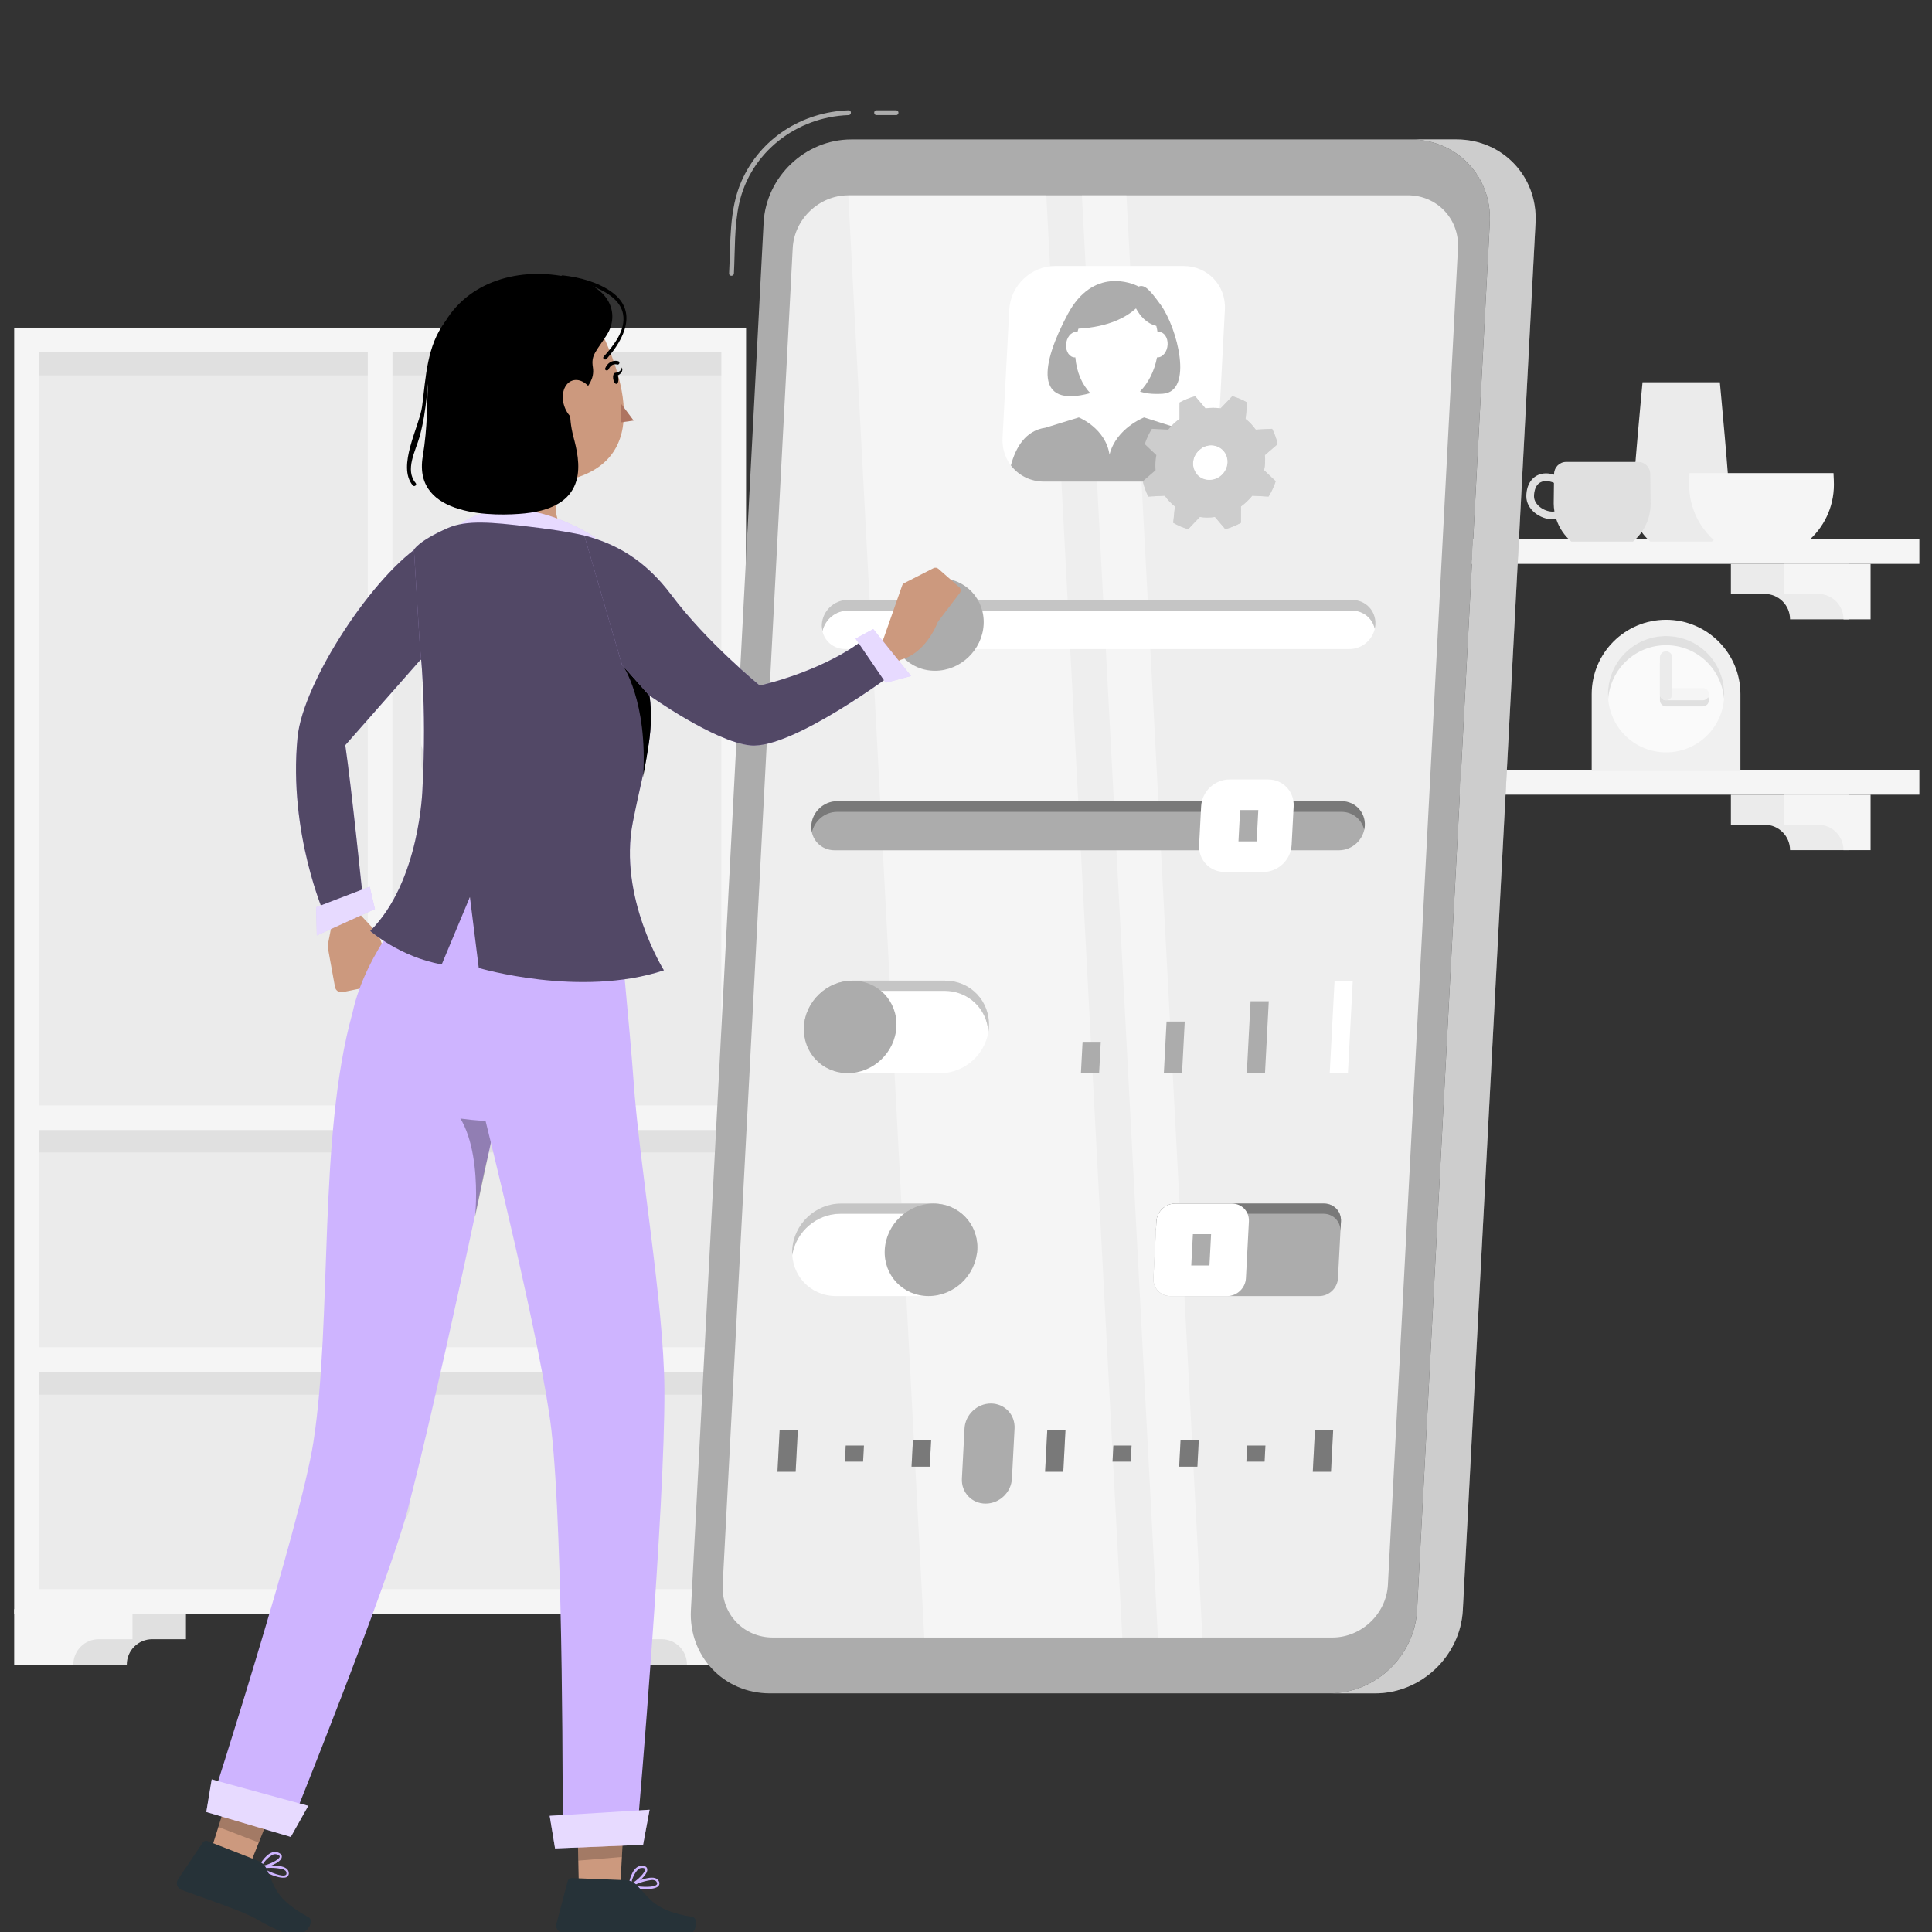 <svg width="500" height="500" viewBox="0 0 500 500" fill="none" xmlns="http://www.w3.org/2000/svg">
<rect x="0" y="0" width="500" height="500" fill="#333333" stroke="none"/>
<g clip-path="url(#clip0_441_7338)">
<path d="M496.727 145.927V139.535L313.705 139.535V145.927L496.727 145.927Z" fill="#F5F5F5"/>
<path d="M362.483 145.93H331.867V152.501V153.704V160.276H347.175C347.175 156.647 350.117 153.704 353.746 153.704H362.482L362.483 145.93Z" fill="#E0E0E0"/>
<path d="M348.652 145.93H326.336V160.276H333.343C333.343 156.647 336.285 153.704 339.914 153.704H348.65L348.652 145.93Z" fill="#F5F5F5"/>
<path d="M447.953 145.93H478.569V152.501V153.704V160.276H463.262C463.262 156.647 460.319 153.704 456.691 153.704H447.955V145.93H447.953Z" fill="#EBEBEB"/>
<path d="M461.789 145.93H484.105V160.276H477.098C477.098 156.647 474.155 153.704 470.527 153.704H461.79V145.93H461.789Z" fill="#F5F5F5"/>
<path d="M427.122 140.158H443.059C445.855 137.784 447.634 134.252 447.634 130.296C447.634 125.776 445.094 98.93 445.094 98.93H425.087C425.087 98.93 422.547 125.776 422.547 130.296C422.547 134.252 424.327 137.784 427.122 140.158Z" fill="#EBEBEB"/>
<path d="M437.256 122.438C437.187 123.721 437.148 124.745 437.148 125.426C437.148 131.336 439.806 136.609 443.983 140.155H467.783C471.958 136.609 474.615 131.336 474.615 125.426C474.615 124.745 474.577 123.72 474.508 122.438H437.256Z" fill="#F5F5F5"/>
<path d="M427.085 122.625C427.056 120.919 425.666 119.547 423.96 119.547H405.323C403.617 119.547 402.226 120.919 402.197 122.625C402.196 122.704 402.195 122.777 402.193 122.855C401.51 122.636 400.806 122.512 400.118 122.512C397.061 122.512 395.008 124.898 395.008 128.451C395.008 131.85 398.581 134.39 401.774 134.39C402.11 134.39 402.428 134.349 402.738 134.293C403.49 136.6 404.863 138.626 406.673 140.161H422.61C425.406 137.787 427.185 134.255 427.185 130.299C427.185 129.068 427.145 126.178 427.085 122.625ZM401.775 132.399C399.612 132.399 396.999 130.638 396.999 128.451C396.999 127.525 397.224 124.502 400.12 124.502C400.788 124.502 401.497 124.671 402.16 124.967C402.121 127.421 402.098 129.353 402.098 130.3C402.098 131.006 402.174 131.692 402.282 132.367C402.123 132.386 401.954 132.399 401.775 132.399Z" fill="#E0E0E0"/>
<path d="M189.894 87.992H98.383V288.539H189.894V87.992Z" fill="#EBEBEB"/>
<path d="M98.386 87.992H6.875V288.539H98.386V87.992Z" fill="#EBEBEB"/>
<path d="M148.641 416.449H179.257V423.02V424.224V430.795H163.949C163.949 427.167 161.007 424.224 157.378 424.224H148.642L148.641 416.449Z" fill="#E0E0E0"/>
<path d="M48.123 416.449H17.508V423.02V424.224V430.795H32.815C32.815 427.167 35.758 424.224 39.386 424.224H48.123V416.449Z" fill="#E0E0E0"/>
<path d="M189.896 288.539H6.875V351.715H189.896V288.539Z" fill="#EBEBEB"/>
<path d="M189.896 351.715H6.875V414.891H189.896V351.715Z" fill="#EBEBEB"/>
<path d="M189.898 298.259V291.867L6.877 291.867V298.259L189.898 298.259Z" fill="#E0E0E0"/>
<path d="M98.383 97.149V90.758L6.871 90.758V97.149L98.383 97.149Z" fill="#E0E0E0"/>
<path d="M189.898 97.149V90.758L98.387 90.758V97.149L189.898 97.149Z" fill="#E0E0E0"/>
<path d="M189.898 360.938V354.547L6.877 354.547V360.938L189.898 360.938Z" fill="#E0E0E0"/>
<path d="M189.889 84.797H186.693H10.063H6.868H3.672V417.652H6.868H10.063H186.693H189.889H193.085V84.797H189.889ZM186.693 292.46V348.664H10.063V292.46H186.693ZM101.573 286.067V91.188H186.692V286.067H101.573ZM95.182 91.188V286.067H10.063V91.188H95.182ZM10.063 411.26V355.055H186.693V411.26H10.063Z" fill="#F5F5F5"/>
<path d="M34.287 416.449H3.672V423.02V424.224V430.795H18.979C18.979 427.167 21.922 424.224 25.551 424.224H34.287V416.449Z" fill="#F5F5F5"/>
<path d="M162.477 416.449H193.093V423.02V424.224V430.795H177.785C177.785 427.167 174.843 424.224 171.214 424.224H162.478L162.477 416.449Z" fill="#F5F5F5"/>
<path d="M106.224 325.667C106.224 329.998 102.713 333.509 98.382 333.509C94.05 333.509 90.539 329.998 90.539 325.667C90.539 321.335 94.05 317.824 98.382 317.824C102.712 317.823 106.224 321.335 106.224 325.667Z" fill="#E0E0E0"/>
<path d="M106.224 320.132C106.224 324.463 102.713 327.974 98.382 327.974C94.05 327.974 90.539 324.463 90.539 320.132C90.539 315.8 94.05 312.289 98.382 312.289C102.712 312.288 106.224 315.8 106.224 320.132Z" fill="#F5F5F5"/>
<path d="M106.224 388.839C106.224 393.17 102.713 396.681 98.382 396.681C94.05 396.681 90.539 393.17 90.539 388.839C90.539 384.507 94.05 380.996 98.382 380.996C102.712 380.996 106.224 384.507 106.224 388.839Z" fill="#E0E0E0"/>
<path d="M106.224 383.303C106.224 387.635 102.713 391.146 98.382 391.146C94.05 391.146 90.539 387.635 90.539 383.303C90.539 378.972 94.05 375.461 98.382 375.461C102.712 375.461 106.224 378.972 106.224 383.303Z" fill="#F5F5F5"/>
<path d="M88.016 184.344C88.016 182.177 86.26 180.422 84.094 180.422C81.927 180.422 80.172 182.177 80.172 184.344C80.172 185.442 80.172 196.623 80.172 197.72C80.172 199.887 81.927 201.642 84.094 201.642C86.26 201.642 88.016 199.887 88.016 197.72C88.016 196.534 88.016 185.529 88.016 184.344Z" fill="#E0E0E0"/>
<path d="M88.016 178.809C88.016 176.642 86.26 174.887 84.094 174.887C81.927 174.887 80.172 176.642 80.172 178.809C80.172 179.907 80.172 191.088 80.172 192.185C80.172 194.351 81.927 196.107 84.094 196.107C86.26 196.107 88.016 194.351 88.016 192.185C88.016 190.999 88.016 179.994 88.016 178.809Z" fill="#F5F5F5"/>
<path d="M116.828 184.344C116.828 182.177 115.073 180.422 112.906 180.422C110.74 180.422 108.984 182.177 108.984 184.344C108.984 185.442 108.984 196.623 108.984 197.72C108.984 199.887 110.74 201.642 112.906 201.642C115.073 201.642 116.828 199.887 116.828 197.72C116.828 196.534 116.828 185.529 116.828 184.344Z" fill="#E0E0E0"/>
<path d="M116.828 178.809C116.828 176.642 115.073 174.887 112.906 174.887C110.74 174.887 108.984 176.642 108.984 178.809C108.984 179.907 108.984 191.088 108.984 192.185C108.984 194.351 110.74 196.107 112.906 196.107C115.073 196.107 116.828 194.351 116.828 192.185C116.828 190.999 116.828 179.994 116.828 178.809Z" fill="#F5F5F5"/>
<path d="M496.727 205.661V199.27L313.705 199.27V205.661L496.727 205.661Z" fill="#F5F5F5"/>
<path d="M362.483 205.664H331.867V212.235V213.439V220.01H347.175C347.175 216.381 350.117 213.439 353.746 213.439H362.482L362.483 205.664Z" fill="#E0E0E0"/>
<path d="M348.652 205.664H326.336V220.01H333.343C333.343 216.381 336.285 213.439 339.914 213.439H348.65L348.652 205.664Z" fill="#F5F5F5"/>
<path d="M447.953 205.664H478.569V212.235V213.439V220.01H463.262C463.262 216.381 460.319 213.439 456.691 213.439H447.955V205.664H447.953Z" fill="#EBEBEB"/>
<path d="M461.789 205.664H484.105V220.01H477.098C477.098 216.381 474.155 213.439 470.527 213.439H461.79V205.664H461.789Z" fill="#F5F5F5"/>
<path d="M411.93 179.641C411.93 169.012 420.547 160.395 431.176 160.395C441.804 160.395 450.422 169.012 450.422 179.641V199.556H411.93V179.641Z" fill="#F0F0F0"/>
<path d="M445.824 183.133C447.732 175.051 442.727 166.952 434.646 165.044C426.564 163.136 418.465 168.14 416.557 176.222C414.649 184.304 419.653 192.402 427.735 194.311C435.817 196.219 443.915 191.215 445.824 183.133Z" fill="#FAFAFA"/>
<path d="M431.185 166.979C439.088 166.979 445.554 173.08 446.162 180.829C446.192 180.436 446.221 180.043 446.221 179.642C446.221 171.337 439.489 164.605 431.185 164.605C422.88 164.605 416.148 171.337 416.148 179.642C416.148 180.043 416.177 180.436 416.208 180.829C416.815 173.082 423.281 166.979 431.185 166.979Z" fill="#E0E0E0"/>
<path d="M440.674 179.63C440.224 179.63 435.369 179.63 432.768 179.63C432.768 177.028 432.768 172.165 432.768 171.724C432.768 170.845 432.055 170.133 431.177 170.133C430.298 170.133 429.586 170.845 429.586 171.724C429.586 172.319 429.586 180.625 429.586 181.221C429.586 182.099 430.298 182.812 431.177 182.812C431.759 182.812 440.092 182.812 440.674 182.812C441.552 182.812 442.265 182.099 442.265 181.221C442.265 180.342 441.552 179.63 440.674 179.63Z" fill="#E0E0E0"/>
<path d="M440.674 181.233C441.552 181.233 442.265 180.52 442.265 179.642C442.265 178.763 441.552 178.051 440.674 178.051C440.079 178.051 431.773 178.051 431.177 178.051C430.298 178.051 429.586 178.763 429.586 179.642C429.586 180.52 430.298 181.233 431.177 181.233C431.761 181.233 440.092 181.233 440.674 181.233Z" fill="#F5F5F5"/>
<path d="M432.768 170.146C432.768 169.267 432.055 168.555 431.177 168.555C430.298 168.555 429.586 169.267 429.586 170.146C429.586 170.74 429.586 179.046 429.586 179.643C429.586 180.521 430.298 181.234 431.177 181.234C432.055 181.234 432.768 180.521 432.768 179.643C432.768 179.06 432.768 170.728 432.768 170.146Z" fill="#EBEBEB"/>
<path d="M344.054 438.243H199.231C187.325 438.243 178.18 428.592 178.804 416.687L197.621 57.642C198.245 45.737 208.402 36.086 220.307 36.086H365.131C377.037 36.086 386.183 45.737 385.559 57.642L366.742 416.687C366.116 428.592 355.959 438.243 344.054 438.243Z" fill="#ACACAC"/>
<path d="M364.365 50.543H219.543C212.004 50.543 205.549 56.676 205.155 64.214L187.027 410.116C186.631 417.654 192.443 423.787 199.981 423.787H344.805C352.343 423.787 358.798 417.654 359.193 410.116L377.321 64.214C377.715 56.676 371.904 50.543 364.365 50.543Z" fill="#ACACAC"/>
<path opacity="0.8" d="M364.365 50.543H219.543C212.004 50.543 205.549 56.676 205.155 64.214L187.027 410.116C186.631 417.654 192.443 423.787 199.981 423.787H344.805C352.343 423.787 358.798 417.654 359.193 410.116L377.321 64.214C377.715 56.676 371.904 50.543 364.365 50.543Z" fill="white"/>
<path d="M376.967 36.086H365.139C377.044 36.086 386.19 45.737 385.566 57.642L366.749 416.687C366.125 428.592 355.968 438.243 344.062 438.243H355.891C367.796 438.243 377.953 428.592 378.577 416.687L397.394 57.642C398.018 45.738 388.873 36.086 376.967 36.086Z" fill="#ACACAC"/>
<path opacity="0.4" d="M376.967 36.086H365.139C377.044 36.086 386.19 45.737 385.566 57.642L366.749 416.687C366.125 428.592 355.968 438.243 344.062 438.243H355.891C367.796 438.243 377.953 428.592 378.577 416.687L397.394 57.642C398.018 45.738 388.873 36.086 376.967 36.086Z" fill="white"/>
<path opacity="0.4" d="M219.531 50.544L239.199 423.788H290.455L270.787 50.543H219.549C219.544 50.543 219.537 50.544 219.531 50.544Z" fill="white"/>
<path opacity="0.4" d="M299.66 423.788H311.191L291.523 50.543H279.992L299.66 423.788Z" fill="white"/>
<path d="M226.843 29.792C228.535 29.792 230.226 29.792 231.918 29.792C232.719 29.792 232.72 28.547 231.918 28.547C230.226 28.547 228.535 28.547 226.843 28.547C226.042 28.547 226.041 29.792 226.843 29.792Z" fill="#ACACAC"/>
<path d="M189.934 70.773C190.244 64.852 190 58.523 191.281 52.713C194.222 39.373 206.197 30.245 219.612 29.792C220.412 29.765 220.414 28.52 219.612 28.547C207.629 28.951 196.784 35.778 191.893 46.89C188.636 54.286 189.104 62.855 188.689 70.773C188.646 71.574 189.891 71.572 189.934 70.773Z" fill="#ACACAC"/>
<path d="M303.374 124.636H270.165C263.925 124.636 259.133 119.578 259.461 113.34L261.202 80.132C261.528 73.892 266.851 68.836 273.089 68.836H306.298C312.537 68.836 317.329 73.894 317.003 80.132L315.263 113.34C314.935 119.578 309.611 124.636 303.374 124.636Z" fill="white"/>
<path d="M282.181 101.745C280.051 99.588 278.615 96.294 278.298 92.481C278.251 92.486 278.204 92.491 278.156 92.491C276.812 92.491 275.8 91.015 275.895 89.196C275.99 87.375 277.157 85.9 278.5 85.9C278.619 85.9 278.734 85.916 278.847 85.938C278.923 85.639 279.009 85.346 279.098 85.054C287.101 84.618 291.613 81.972 293.994 79.82C295.05 81.763 296.713 83.716 299.253 84.339C299.381 84.857 299.488 85.391 299.569 85.938C299.684 85.916 299.802 85.9 299.921 85.9C301.264 85.9 302.275 87.377 302.18 89.196C302.084 91.016 300.918 92.491 299.575 92.491C299.527 92.491 299.481 92.486 299.434 92.481C298.763 96.052 297.158 99.166 295.024 101.317C296.216 101.774 298.053 102.071 300.886 101.907C308.974 101.436 304.706 84.801 300.351 78.838C297.681 75.182 296.22 73.477 294.682 74.164C293.002 73.24 282.863 69.052 276.305 81.349C269.495 94.122 267.477 105.74 282.181 101.745Z" fill="#ACACAC"/>
<path d="M304.462 110.698L296.092 108.031C296.092 108.031 288.857 110.811 287.138 117.674C286.14 110.811 279.195 108.031 279.195 108.031L270.546 110.698C265.363 111.421 262.839 115.866 261.617 120.454C263.555 123.005 266.628 124.638 270.169 124.638H303.378C306.92 124.638 310.164 123.005 312.369 120.454C311.628 115.866 309.568 111.421 304.462 110.698Z" fill="#ACACAC"/>
<path d="M327.392 119.74C327.426 119.075 327.411 118.42 327.356 117.778L330.653 114.935C330.337 113.539 329.853 112.214 329.221 110.979L324.975 111.195C324.238 110.146 323.352 109.212 322.345 108.419L322.784 104.186C321.586 103.489 320.288 102.936 318.913 102.547L315.905 105.696C315.269 105.607 314.617 105.557 313.951 105.557C313.285 105.557 312.628 105.607 311.982 105.696L309.305 102.547C307.89 102.936 306.534 103.489 305.263 104.186L305.257 108.419C304.167 109.212 303.183 110.146 302.337 111.195L298.115 110.979C297.352 112.214 296.73 113.539 296.268 114.935L299.267 117.778C299.144 118.42 299.061 119.073 299.026 119.74C298.992 120.405 299.007 121.06 299.062 121.702L295.766 124.545C296.081 125.94 296.565 127.266 297.197 128.501L301.442 128.285C302.179 129.334 303.065 130.268 304.072 131.06L303.633 135.294C304.831 135.991 306.129 136.544 307.504 136.933L310.511 133.784C311.148 133.873 311.799 133.923 312.466 133.923C313.132 133.923 313.789 133.873 314.435 133.784L317.112 136.933C318.527 136.544 319.883 135.991 321.154 135.294L321.16 131.06C322.25 130.268 323.233 129.334 324.08 128.285L328.302 128.501C329.064 127.266 329.687 125.939 330.149 124.545L327.15 121.702C327.273 121.061 327.357 120.407 327.392 119.74ZM312.977 124.188C310.52 124.188 308.633 122.197 308.761 119.74C308.89 117.283 310.986 115.292 313.443 115.292C315.9 115.292 317.785 117.283 317.657 119.74C317.528 122.197 315.432 124.188 312.977 124.188Z" fill="#ACACAC"/>
<path opacity="0.4" d="M327.392 119.74C327.426 119.075 327.411 118.42 327.356 117.778L330.653 114.935C330.337 113.539 329.853 112.214 329.221 110.979L324.975 111.195C324.238 110.146 323.352 109.212 322.345 108.419L322.784 104.186C321.586 103.489 320.288 102.936 318.913 102.547L315.905 105.696C315.269 105.607 314.617 105.557 313.951 105.557C313.285 105.557 312.628 105.607 311.982 105.696L309.305 102.547C307.89 102.936 306.534 103.489 305.263 104.186L305.257 108.419C304.167 109.212 303.183 110.146 302.337 111.195L298.115 110.979C297.352 112.214 296.73 113.539 296.268 114.935L299.267 117.778C299.144 118.42 299.061 119.073 299.026 119.74C298.992 120.405 299.007 121.06 299.062 121.702L295.766 124.545C296.081 125.94 296.565 127.266 297.197 128.501L301.442 128.285C302.179 129.334 303.065 130.268 304.072 131.06L303.633 135.294C304.831 135.991 306.129 136.544 307.504 136.933L310.511 133.784C311.148 133.873 311.799 133.923 312.466 133.923C313.132 133.923 313.789 133.873 314.435 133.784L317.112 136.933C318.527 136.544 319.883 135.991 321.154 135.294L321.16 131.06C322.25 130.268 323.233 129.334 324.08 128.285L328.302 128.501C329.064 127.266 329.687 125.939 330.149 124.545L327.15 121.702C327.273 121.061 327.357 120.407 327.392 119.74ZM312.977 124.188C310.52 124.188 308.633 122.197 308.761 119.74C308.89 117.283 310.986 115.292 313.443 115.292C315.9 115.292 317.785 117.283 317.657 119.74C317.528 122.197 315.432 124.188 312.977 124.188Z" fill="white"/>
<path d="M312.979 124.188C310.522 124.188 308.635 122.198 308.764 119.741C308.893 117.284 310.989 115.293 313.445 115.293C315.902 115.293 317.788 117.284 317.659 119.741C317.531 122.198 315.435 124.188 312.979 124.188Z" fill="white"/>
<path d="M284.451 277.734H279.742L280.167 269.629H284.876L284.451 277.734Z" fill="#ACACAC"/>
<path d="M305.912 277.741H301.203L301.903 264.379H306.612L305.912 277.741Z" fill="#ACACAC"/>
<path d="M327.381 277.74H322.672L323.647 259.121H328.356L327.381 277.74Z" fill="#ACACAC"/>
<path d="M348.842 277.736H344.133L345.383 253.859H350.093L348.842 277.736Z" fill="white"/>
<path d="M219.392 277.735C221.575 277.735 229.18 277.735 231.361 277.735C233.544 277.735 241.149 277.735 243.33 277.735C249.942 277.735 255.581 272.376 255.928 265.766C256.274 259.155 251.197 253.797 244.585 253.797C242.402 253.797 234.798 253.797 232.615 253.797C230.432 253.797 222.827 253.797 220.645 253.797C214.034 253.797 208.394 259.156 208.048 265.766C207.702 272.376 212.781 277.735 219.392 277.735Z" fill="white"/>
<path d="M220.507 256.421C222.69 256.421 230.294 256.421 232.477 256.421C234.66 256.421 242.265 256.421 244.447 256.421C250.613 256.421 255.442 261.085 255.782 267.076C255.851 266.645 255.904 266.206 255.926 265.762C256.272 259.151 251.195 253.793 244.584 253.793C242.401 253.793 234.796 253.793 232.613 253.793C230.43 253.793 222.825 253.793 220.644 253.793C214.032 253.793 208.393 259.152 208.046 265.762C208.023 266.206 208.028 266.645 208.053 267.076C209.023 261.085 214.341 256.421 220.507 256.421Z" fill="#ACACAC"/>
<path opacity="0.3" d="M220.507 256.421C222.69 256.421 230.294 256.421 232.477 256.421C234.66 256.421 242.265 256.421 244.447 256.421C250.613 256.421 255.442 261.085 255.782 267.076C255.851 266.645 255.904 266.206 255.926 265.762C256.272 259.151 251.195 253.793 244.584 253.793C242.401 253.793 234.796 253.793 232.613 253.793C230.43 253.793 222.825 253.793 220.644 253.793C214.032 253.793 208.393 259.152 208.046 265.762C208.023 266.206 208.028 266.645 208.053 267.076C209.023 261.085 214.341 256.421 220.507 256.421Z" fill="white"/>
<path d="M208.048 265.764C208.394 259.152 214.034 253.793 220.645 253.793C227.257 253.793 232.334 259.152 231.988 265.764C231.642 272.375 226.002 277.733 219.391 277.733C212.779 277.734 207.701 272.375 208.048 265.764Z" fill="#ACACAC"/>
<path d="M205.912 380.893H201.203L201.765 370.16H206.474L205.912 380.893Z" fill="#ACACAC"/>
<path d="M223.365 378.267H218.656L218.873 374.105H223.583L223.365 378.267Z" fill="#ACACAC"/>
<path d="M240.615 379.575H235.906L236.262 372.785H240.971L240.615 379.575Z" fill="#ACACAC"/>
<path d="M258.006 378.267H253.297L253.515 374.105H258.225L258.006 378.267Z" fill="#ACACAC"/>
<path d="M275.178 380.893H270.469L271.03 370.16H275.74L275.178 380.893Z" fill="#ACACAC"/>
<path d="M292.632 378.267H287.922L288.14 374.105H292.85L292.632 378.267Z" fill="#ACACAC"/>
<path d="M309.881 379.575H305.172L305.527 372.785H310.237L309.881 379.575Z" fill="#ACACAC"/>
<path d="M327.272 378.267H322.562L322.781 374.105H327.49L327.272 378.267Z" fill="#ACACAC"/>
<path d="M344.459 380.893H339.75L340.312 370.16H345.021L344.459 380.893Z" fill="#ACACAC"/>
<g opacity="0.3">
<path d="M205.912 380.893H201.203L201.765 370.16H206.474L205.912 380.893Z" fill="black"/>
<path d="M223.365 378.267H218.656L218.873 374.105H223.583L223.365 378.267Z" fill="black"/>
<path d="M240.615 379.575H235.906L236.262 372.785H240.971L240.615 379.575Z" fill="black"/>
<path d="M258.006 378.267H253.297L253.515 374.105H258.225L258.006 378.267Z" fill="black"/>
<path d="M275.178 380.893H270.469L271.03 370.16H275.74L275.178 380.893Z" fill="black"/>
<path d="M292.632 378.267H287.922L288.14 374.105H292.85L292.632 378.267Z" fill="black"/>
<path d="M309.881 379.575H305.172L305.527 372.785H310.237L309.881 379.575Z" fill="black"/>
<path d="M327.272 378.267H322.562L322.781 374.105H327.49L327.272 378.267Z" fill="black"/>
<path d="M344.459 380.893H339.75L340.312 370.16H345.021L344.459 380.893Z" fill="black"/>
</g>
<path d="M261.89 382.658C261.952 381.476 262.168 377.363 262.229 376.182C262.291 375.001 262.507 370.888 262.568 369.706C262.755 366.13 260.009 363.23 256.431 363.23C252.855 363.23 249.803 366.13 249.617 369.706C249.554 370.888 249.338 375.001 249.278 376.182C249.215 377.363 249 381.476 248.939 382.658C248.752 386.234 251.498 389.134 255.076 389.134C258.652 389.134 261.702 386.235 261.89 382.658Z" fill="#ACACAC"/>
<path d="M216.374 335.424C218.557 335.424 226.161 335.424 228.344 335.424C230.527 335.424 238.132 335.424 240.315 335.424C246.926 335.424 252.565 330.065 252.912 323.455C253.26 316.844 248.181 311.484 241.57 311.484C239.387 311.484 231.782 311.484 229.6 311.484C227.417 311.484 219.813 311.484 217.63 311.484C211.018 311.484 205.38 316.844 205.032 323.455C204.685 330.065 209.764 335.424 216.374 335.424Z" fill="white"/>
<path d="M217.491 314.112C219.674 314.112 227.279 314.112 229.46 314.112C231.643 314.112 239.248 314.112 241.431 314.112C247.597 314.112 252.426 318.775 252.767 324.768C252.837 324.336 252.888 323.898 252.911 323.454C253.258 316.842 248.179 311.484 241.568 311.484C239.385 311.484 231.78 311.484 229.599 311.484C227.416 311.484 219.811 311.484 217.628 311.484C211.017 311.484 205.376 316.844 205.031 323.454C205.007 323.898 205.013 324.336 205.038 324.768C206.007 318.775 211.324 314.112 217.491 314.112Z" fill="#ACACAC"/>
<path opacity="0.3" d="M217.491 314.112C219.674 314.112 227.279 314.112 229.46 314.112C231.643 314.112 239.248 314.112 241.431 314.112C247.597 314.112 252.426 318.775 252.767 324.768C252.837 324.336 252.888 323.898 252.911 323.454C253.258 316.842 248.179 311.484 241.568 311.484C239.385 311.484 231.78 311.484 229.599 311.484C227.416 311.484 219.811 311.484 217.628 311.484C211.017 311.484 205.376 316.844 205.031 323.454C205.007 323.898 205.013 324.336 205.038 324.768C206.007 318.775 211.324 314.112 217.491 314.112Z" fill="white"/>
<path d="M228.97 323.454C229.316 316.842 234.956 311.484 241.567 311.484C248.179 311.484 253.257 316.844 252.91 323.454C252.564 330.065 246.924 335.423 240.312 335.423C233.702 335.423 228.624 330.064 228.97 323.454Z" fill="#ACACAC"/>
<path d="M218.716 167.971C221.215 167.971 346.764 167.971 349.264 167.971C352.773 167.971 355.766 165.127 355.949 161.618C356.133 158.11 353.438 155.266 349.93 155.266C347.091 155.266 222.22 155.266 219.381 155.266C215.873 155.266 212.88 158.11 212.696 161.618C212.512 165.127 215.207 167.971 218.716 167.971Z" fill="white"/>
<path d="M219.379 158.032C222.218 158.032 347.089 158.032 349.927 158.032C352.849 158.032 355.18 160.016 355.781 162.701C355.861 162.347 355.927 161.989 355.947 161.618C356.131 158.11 353.436 155.266 349.927 155.266C347.089 155.266 222.218 155.266 219.379 155.266C215.871 155.266 212.878 158.11 212.694 161.618C212.664 162.205 212.74 162.762 212.86 163.302C213.534 160.312 216.243 158.032 219.379 158.032Z" fill="#ACACAC"/>
<path opacity="0.3" d="M219.379 158.032C222.218 158.032 347.089 158.032 349.927 158.032C352.849 158.032 355.18 160.016 355.781 162.701C355.861 162.347 355.927 161.989 355.947 161.618C356.131 158.11 353.436 155.266 349.927 155.266C347.089 155.266 222.218 155.266 219.379 155.266C215.871 155.266 212.878 158.11 212.694 161.618C212.664 162.205 212.74 162.762 212.86 163.302C213.534 160.312 216.243 158.032 219.379 158.032Z" fill="white"/>
<path d="M230.626 161.622C230.972 155.01 236.612 149.652 243.223 149.652C249.835 149.652 254.912 155.012 254.566 161.622C254.219 168.233 248.58 173.592 241.969 173.592C235.359 173.591 230.28 168.233 230.626 161.622Z" fill="#ACACAC"/>
<path d="M347.038 316.098C347.171 313.55 345.215 311.484 342.666 311.484H335.309H304.131C301.584 311.484 299.41 313.55 299.277 316.098L298.506 330.812C298.374 333.36 300.33 335.426 302.878 335.426H334.056H341.413C343.961 335.426 346.135 333.36 346.267 330.812L347.038 316.098Z" fill="#ACACAC"/>
<path d="M303.995 314.113H335.173H342.53C345.078 314.113 347.034 316.178 346.902 318.727L347.04 316.098C347.173 313.55 345.217 311.484 342.668 311.484H335.311H304.133C301.587 311.484 299.412 313.55 299.279 316.098L299.141 318.727C299.273 316.178 301.447 314.113 303.995 314.113Z" fill="#ACACAC"/>
<path opacity="0.3" d="M303.995 314.113H335.173H342.53C345.078 314.113 347.034 316.178 346.902 318.727L347.04 316.098C347.173 313.55 345.217 311.484 342.668 311.484H335.311H304.133C301.587 311.484 299.412 313.55 299.279 316.098L299.141 318.727C299.273 316.178 301.447 314.113 303.995 314.113Z" fill="black"/>
<path d="M323.217 316.098C323.35 313.55 321.394 311.484 318.845 311.484H311.488H304.131C301.584 311.484 299.41 313.55 299.277 316.098L298.506 330.812C298.374 333.36 300.33 335.426 302.878 335.426H310.235H317.592C320.14 335.426 322.314 333.36 322.446 330.812L323.217 316.098Z" fill="white"/>
<path d="M313.006 327.508H308.297L308.722 319.402H313.431L313.006 327.508Z" fill="#ACACAC"/>
<path d="M347.195 207.344C344.695 207.344 219.146 207.344 216.647 207.344C213.138 207.344 210.146 210.188 209.962 213.696C209.778 217.205 212.473 220.049 215.981 220.049C218.82 220.049 343.691 220.049 346.53 220.049C350.038 220.049 353.03 217.205 353.214 213.696C353.398 210.188 350.704 207.344 347.195 207.344Z" fill="#ACACAC"/>
<path opacity="0.3" d="M216.646 210.111C219.144 210.111 344.695 210.111 347.194 210.111C350.116 210.111 352.447 212.094 353.048 214.78C353.127 214.425 353.194 214.067 353.214 213.696C353.398 210.188 350.703 207.344 347.194 207.344C344.695 207.344 219.146 207.344 216.646 207.344C213.138 207.344 210.144 210.188 209.96 213.696C209.929 214.283 210.005 214.84 210.126 215.38C210.8 212.389 213.508 210.111 216.646 210.111Z" fill="black"/>
<path d="M326.936 225.664H316.934C313.086 225.664 310.129 222.544 310.33 218.694L310.854 208.692C311.056 204.844 314.339 201.723 318.189 201.723H328.191C332.04 201.723 334.996 204.842 334.796 208.692L334.271 218.694C334.069 222.544 330.786 225.664 326.936 225.664Z" fill="white"/>
<path d="M325.225 217.746H320.516L320.94 209.641H325.649L325.225 217.746Z" fill="#ACACAC"/>
<path d="M108.847 170.729L89.359 192.847C90.935 203.39 94.066 233.947 94.066 233.947C91.14 237.821 83.985 236.723 83.985 236.723C83.985 236.723 74.61 215.601 76.999 190.866C78.381 176.568 96.713 148.472 109.753 140.512C111.817 139.252 114.065 138.292 116.612 137.618L119.189 137.32L110.056 171.304L108.847 170.729Z" fill="#CEB4FF"/>
<path opacity="0.6" d="M108.847 170.729L89.359 192.847C90.935 203.39 94.066 233.947 94.066 233.947C91.14 237.821 83.985 236.723 83.985 236.723C83.985 236.723 74.61 215.601 76.999 190.866C78.381 176.568 96.713 148.472 109.753 140.512C111.817 139.252 114.065 138.292 116.612 137.618L119.189 137.32L110.056 171.304L108.847 170.729Z" fill="black"/>
<path d="M92.962 236.432L97.683 241.484C97.838 241.65 97.957 241.847 98.034 242.06L100.809 249.868C100.958 250.287 100.933 250.749 100.737 251.15L99.392 253.907C99.167 254.369 98.74 254.702 98.235 254.805L88.663 256.768C87.751 256.954 86.865 256.356 86.699 255.44L84.831 245.162C84.794 244.959 84.796 244.752 84.836 244.549L86.118 237.954C86.249 237.28 86.781 236.757 87.458 236.638L91.466 235.932C92.015 235.834 92.579 236.022 92.962 236.432Z" fill="#CC997E"/>
<path d="M97.035 235.261L81.997 242.086L81.805 234.806L95.671 229.477L97.035 235.261Z" fill="#CEB4FF"/>
<path opacity="0.5" d="M97.035 235.261L81.997 242.086L81.805 234.806L95.671 229.477L97.035 235.261Z" fill="white"/>
<path d="M91.214 262.16C82.243 294.23 86.043 341.469 81.119 373.161C77.726 394.999 54.578 466.86 54.578 466.86L75.013 473.053C75.013 473.053 100.516 409.765 105.455 390.891C113.465 360.286 125.518 302.224 125.518 302.224C125.518 302.224 130.009 285.747 127.975 283.969C125.942 282.19 91.214 262.16 91.214 262.16Z" fill="#CEB4FF"/>
<path opacity="0.3" d="M113.695 284.152L128.469 288.944L122.939 314.916C122.939 314.916 125.672 290.064 113.695 284.152Z" fill="black"/>
<path d="M58.68 465.938L55.023 477.539L64.923 481.992L69.838 469.663L58.68 465.938Z" fill="#CC997E"/>
<path opacity="0.2" d="M56.516 472.82L66.977 476.853L68.37 473.357L57.368 470.113L56.516 472.82Z" fill="black"/>
<path d="M54.791 460.512L79.779 467.348L75.256 475.389L53.391 468.943L54.791 460.512Z" fill="#CEB4FF"/>
<path opacity="0.5" d="M54.791 460.512L79.779 467.348L75.256 475.389L53.391 468.943L54.791 460.512Z" fill="white"/>
<path d="M67.046 483.572C66.942 483.503 66.889 483.38 66.912 483.258C66.936 483.134 67.035 483.041 67.159 483.023C67.378 482.989 72.36 482.261 74.098 483.56C74.425 483.796 74.646 484.151 74.716 484.548C74.838 485.005 74.658 485.49 74.266 485.759C73.54 486.193 71.938 485.871 70.487 485.304C69.29 484.827 68.139 484.247 67.046 483.572ZM68.086 483.552C70.152 484.671 73.103 485.806 73.941 485.258C74.057 485.194 74.194 485.057 74.124 484.633C74.092 484.385 73.947 484.164 73.734 484.034C73.581 483.918 73.412 483.825 73.232 483.758C71.544 483.366 69.798 483.296 68.086 483.552Z" fill="#CEB4FF"/>
<path d="M66.907 483.502C66.844 483.415 66.834 483.301 66.881 483.203C66.954 483.063 68.499 480.038 70.463 479.399C71.032 479.205 71.654 479.252 72.186 479.53C72.918 479.905 73.005 480.382 72.909 480.71C72.644 482.119 68.848 483.551 67.21 483.623C67.168 483.627 67.125 483.614 67.091 483.588C67.021 483.583 66.956 483.553 66.907 483.502ZM71.796 479.981C71.447 479.841 71.059 479.83 70.705 479.954C69.441 480.619 68.41 481.656 67.753 482.924C69.534 482.636 72.148 481.377 72.387 480.558C72.395 480.478 72.441 480.266 71.959 480.029L71.796 479.981Z" fill="#CEB4FF"/>
<path d="M66.501 481.47L53.763 476.479C53.283 476.29 52.737 476.461 52.449 476.888L46.085 486.348C45.515 487.184 45.728 488.323 46.564 488.893C46.671 488.966 46.785 489.027 46.906 489.076C51.528 490.796 55.71 492.144 61.423 494.392C68.167 497.038 66.139 497.173 74.026 500.395C78.779 502.332 81.783 497.242 79.862 496.181C71.046 491.379 71.18 488.202 68.904 483.481C68.378 482.539 67.522 481.822 66.501 481.47Z" fill="#263238"/>
<path d="M149.531 475.391L149.765 486.564L160.569 487.61L161.218 475.391H149.531Z" fill="#CC997E"/>
<path opacity="0.2" d="M160.939 480.581L161.096 477.648L149.586 478.127L149.656 481.538L160.939 480.581Z" fill="black"/>
<path d="M91.221 262.159C94.602 246.033 108.108 231.719 108.108 231.719L159.918 235.051C159.918 235.051 163.183 268.356 163.945 279.489C165.484 301.968 171.775 336.859 171.945 359.408C172.172 389.885 165.185 470.828 165.185 470.828L145.611 473.146C145.611 473.146 145.902 398.293 142.696 370.058C140.266 348.67 125.662 290.072 125.662 290.072C125.662 290.072 85.551 289.211 91.221 262.159Z" fill="#CEB4FF"/>
<path d="M142.258 469.94L168.116 468.355L166.428 477.426L143.65 478.373L142.258 469.94Z" fill="#CEB4FF"/>
<path opacity="0.5" d="M142.258 469.94L168.116 468.355L166.428 477.426L143.65 478.373L142.258 469.94Z" fill="white"/>
<path d="M162.905 488.384C162.785 488.353 162.695 488.254 162.675 488.131C162.657 488.007 162.719 487.885 162.831 487.827C163.027 487.724 167.494 485.401 169.563 486.058C169.949 486.176 170.274 486.438 170.47 486.789C170.736 487.182 170.725 487.699 170.443 488.08C169.9 488.73 168.281 488.951 166.724 488.89C165.437 488.832 164.16 488.663 162.905 488.384ZM163.881 488.024C166.201 488.404 169.36 488.509 169.973 487.717C170.062 487.62 170.146 487.445 169.94 487.066C169.828 486.842 169.619 486.681 169.374 486.629C169.191 486.569 169.002 486.537 168.81 486.533C167.087 486.714 165.415 487.22 163.881 488.024Z" fill="#CEB4FF"/>
<path d="M162.749 488.358C162.662 488.295 162.615 488.191 162.627 488.085C162.65 487.928 163.118 484.564 164.765 483.316C165.239 482.947 165.841 482.789 166.436 482.874C167.25 482.989 167.488 483.411 167.507 483.753C167.719 485.171 164.602 487.768 163.078 488.373C163.039 488.391 162.994 488.393 162.955 488.379C162.885 488.397 162.811 488.39 162.749 488.358ZM166.213 483.429C165.838 483.411 165.469 483.528 165.173 483.762C164.196 484.805 163.563 486.122 163.359 487.536C164.948 486.679 167.003 484.632 166.961 483.78C166.941 483.704 166.915 483.487 166.383 483.42L166.213 483.429Z" fill="#CEB4FF"/>
<path d="M161.689 486.578L148.02 486.04C147.505 486.019 147.044 486.359 146.912 486.857L144.002 497.881C143.737 498.857 144.313 499.863 145.289 500.129C145.414 500.162 145.542 500.183 145.672 500.19C150.603 500.298 154.995 500.202 161.13 500.452C168.37 500.74 166.499 501.533 175.005 501.991C180.13 502.26 181.3 496.469 179.136 496.095C169.233 494.45 168.318 491.405 164.619 487.69C163.812 486.972 162.769 486.577 161.689 486.578Z" fill="#263238"/>
<path d="M145.481 124.552C144.575 127.437 142.311 132.306 145.519 136.649L129.945 135.141C129.945 135.141 131.614 123.657 132.579 119.916C133.204 117.495 134.009 114.864 142.193 117.152C146.844 118.452 146.086 122.62 145.481 124.552Z" fill="#CC997E"/>
<path d="M131.435 120.301C122.866 113.694 104.744 95.758 122.127 80.1C136.607 67.056 149.892 74.679 154.432 83.495C159.511 93.358 171.02 119.72 145.482 124.556C140.775 125.448 135.883 123.732 131.435 120.301Z" fill="#CC997E"/>
<path d="M119.188 135.647C119.188 135.647 131.198 125.094 154.022 139.02L153.707 142.28L119.406 138.959L119.188 135.647Z" fill="#CEB4FF"/>
<path opacity="0.5" d="M119.188 135.647C119.188 135.647 131.198 125.094 154.022 139.02L153.707 142.28L119.406 138.959L119.188 135.647Z" fill="white"/>
<path opacity="0.1" d="M142.195 121.445C142.281 124.969 143.275 126.799 144.544 127.708C144.952 125.868 145.483 124.552 145.483 124.552C142.419 123.211 142.195 121.445 142.195 121.445Z" fill="black"/>
<path d="M151.353 138.606C146.371 137.476 141.386 136.817 136.393 136.228C127.541 135.184 120.795 134.498 115.906 136.649C108.125 140.074 107.133 142.281 107.133 142.281L108.677 167.48C108.677 167.48 110.522 182.017 109.335 204.081C109.329 204.187 108.724 228.102 95.812 240.934C95.812 240.934 103.618 247.737 114.323 249.579L121.612 232.146L123.907 250.508C123.907 250.508 150.16 258.291 171.817 251.116C171.817 251.116 159.958 232.174 163.774 212.808C165.613 203.48 166.958 199.119 167.998 191.761C168.987 184.763 168.043 179.845 168.043 179.845L163.174 146.602C163.174 146.602 154.523 139.324 151.353 138.606Z" fill="#CEB4FF"/>
<path opacity="0.6" d="M151.353 138.606C146.371 137.476 141.386 136.817 136.393 136.228C127.541 135.184 120.795 134.498 115.906 136.649C108.125 140.074 107.133 142.281 107.133 142.281L108.677 167.48C108.677 167.48 110.522 182.017 109.335 204.081C109.329 204.187 108.724 228.102 95.812 240.934C95.812 240.934 103.618 247.737 114.323 249.579L121.612 232.146L123.907 250.508C123.907 250.508 150.16 258.291 171.817 251.116C171.817 251.116 159.958 232.174 163.774 212.808C165.613 203.48 166.958 199.119 167.998 191.761C168.987 184.763 168.043 179.845 168.043 179.845L163.174 146.602C163.174 146.602 154.523 139.324 151.353 138.606Z" fill="black"/>
<path d="M166.437 201.123C167.059 197.756 167.603 194.58 168.001 191.76C168.99 184.762 168.046 179.844 168.046 179.844L161.086 172.016C161.086 172.016 167.701 181.437 166.437 201.123Z" fill="black"/>
<path d="M228.672 165.234L233.477 151.533C233.573 151.258 233.771 151.031 234.031 150.899L241.585 147.042C241.998 146.83 242.5 146.894 242.848 147.201L248.231 151.938C248.677 152.33 248.743 153.001 248.383 153.474L242.819 160.786C242.755 160.871 242.703 160.964 242.663 161.064C242.241 162.151 239.371 168.991 233.261 170.701C233.186 170.722 233.114 170.75 233.046 170.786L230.99 171.884C230.488 172.153 229.866 172.006 229.535 171.544L226.923 167.892C226.507 167.311 226.726 166.495 227.378 166.201L228.068 165.888C228.352 165.763 228.57 165.525 228.672 165.234Z" fill="#CC997E"/>
<path d="M151.227 138.594C159.087 140.633 166.75 144.628 173.783 154.02C182.97 166.292 196.62 177.395 196.62 177.395C196.62 177.395 214.243 173.651 225.37 164.029L231.897 173.772C231.897 173.772 205.111 193.965 194.211 192.909C184.91 192.008 167.947 179.902 167.947 179.902L160.977 172.061L151.227 138.594Z" fill="#CEB4FF"/>
<path opacity="0.6" d="M151.227 138.594C159.087 140.633 166.75 144.628 173.783 154.02C182.97 166.292 196.62 177.395 196.62 177.395C196.62 177.395 214.243 173.651 225.37 164.029L231.897 173.772C231.897 173.772 205.111 193.965 194.211 192.909C184.91 192.008 167.947 179.902 167.947 179.902L160.977 172.061L151.227 138.594Z" fill="black"/>
<path d="M225.997 162.801L235.785 174.95L229.229 176.69L221.422 165.273L225.997 162.801Z" fill="#CEB4FF"/>
<path opacity="0.5" d="M225.997 162.801L235.785 174.95L229.229 176.69L221.422 165.273L225.997 162.801Z" fill="white"/>
<path d="M160.797 104.566V109.3L163.992 108.847L160.797 104.566Z" fill="#AE7461"/>
<path d="M135.808 132.864C128.47 133.619 106.794 134.038 109.404 118.167C112.015 102.296 108.479 94.429 115.204 83.257C121.928 72.084 135.951 68.807 148.558 72.11C159.057 74.861 159.914 82.213 157.067 86.639C154.22 91.066 152.931 91.882 153.433 95.022C153.935 98.162 152.029 99.918 151.204 101.39C150.465 102.706 147.861 103.814 147.861 103.814C147.861 103.814 146.888 107.264 148.413 113.078C149.938 118.893 153.052 131.09 135.808 132.864Z" fill="black"/>
<path d="M145.559 72.227C149.019 72.61 152.604 73.549 155.704 75.136C158.193 76.41 160.674 78.328 161.235 81.23C162.046 85.431 158.798 89.41 156.222 92.308C155.811 92.772 156.595 93.332 157.003 92.873C161.561 87.744 165.116 80.547 158.392 75.638C154.821 73.031 150.008 71.751 145.652 71.269C145.036 71.199 144.943 72.158 145.559 72.227Z" fill="black"/>
<path d="M115.293 83.159C110.45 89.425 110.226 97.618 109.254 105.084C108.568 110.363 102.622 120.647 106.83 125.624C107.229 126.097 107.985 125.501 107.584 125.027C104.713 121.629 107.58 116.626 108.568 113.105C109.548 109.611 110.062 106.145 110.436 102.542C111.099 96.148 111.984 89.014 116.063 83.735C116.443 83.246 115.671 82.669 115.293 83.159Z" fill="black"/>
<path d="M157.503 95.565C157.421 95.766 157.58 95.422 157.609 95.37C157.709 95.192 157.825 95.024 157.961 94.871C158.438 94.338 159.04 94.162 159.737 94.342C160.308 94.489 160.552 93.607 159.981 93.459C158.482 93.074 157.185 93.938 156.622 95.321C156.398 95.867 157.284 96.103 157.503 95.565Z" fill="black"/>
<path d="M153.76 102.522C154.742 105.459 153.81 108.417 151.678 109.131C149.547 109.844 147.021 108.042 146.039 105.105C145.057 102.168 145.989 99.21 148.121 98.496C150.253 97.782 152.776 99.585 153.76 102.522Z" fill="#CC997E"/>
<path d="M160.917 95.09C160.791 96.185 159.723 96.41 159.17 96.5C158.798 96.561 158.578 97.226 158.682 98.012C158.786 98.797 159.171 99.395 159.545 99.346C159.919 99.297 160.137 98.62 160.033 97.835C160.001 97.592 159.937 97.379 159.859 97.185C161.634 96.221 160.917 95.09 160.917 95.09Z" fill="black"/>
</g>
<defs>
<clipPath id="clip0_441_7338">
<rect width="500" height="500" fill="white"/>
</clipPath>
</defs>
</svg>
